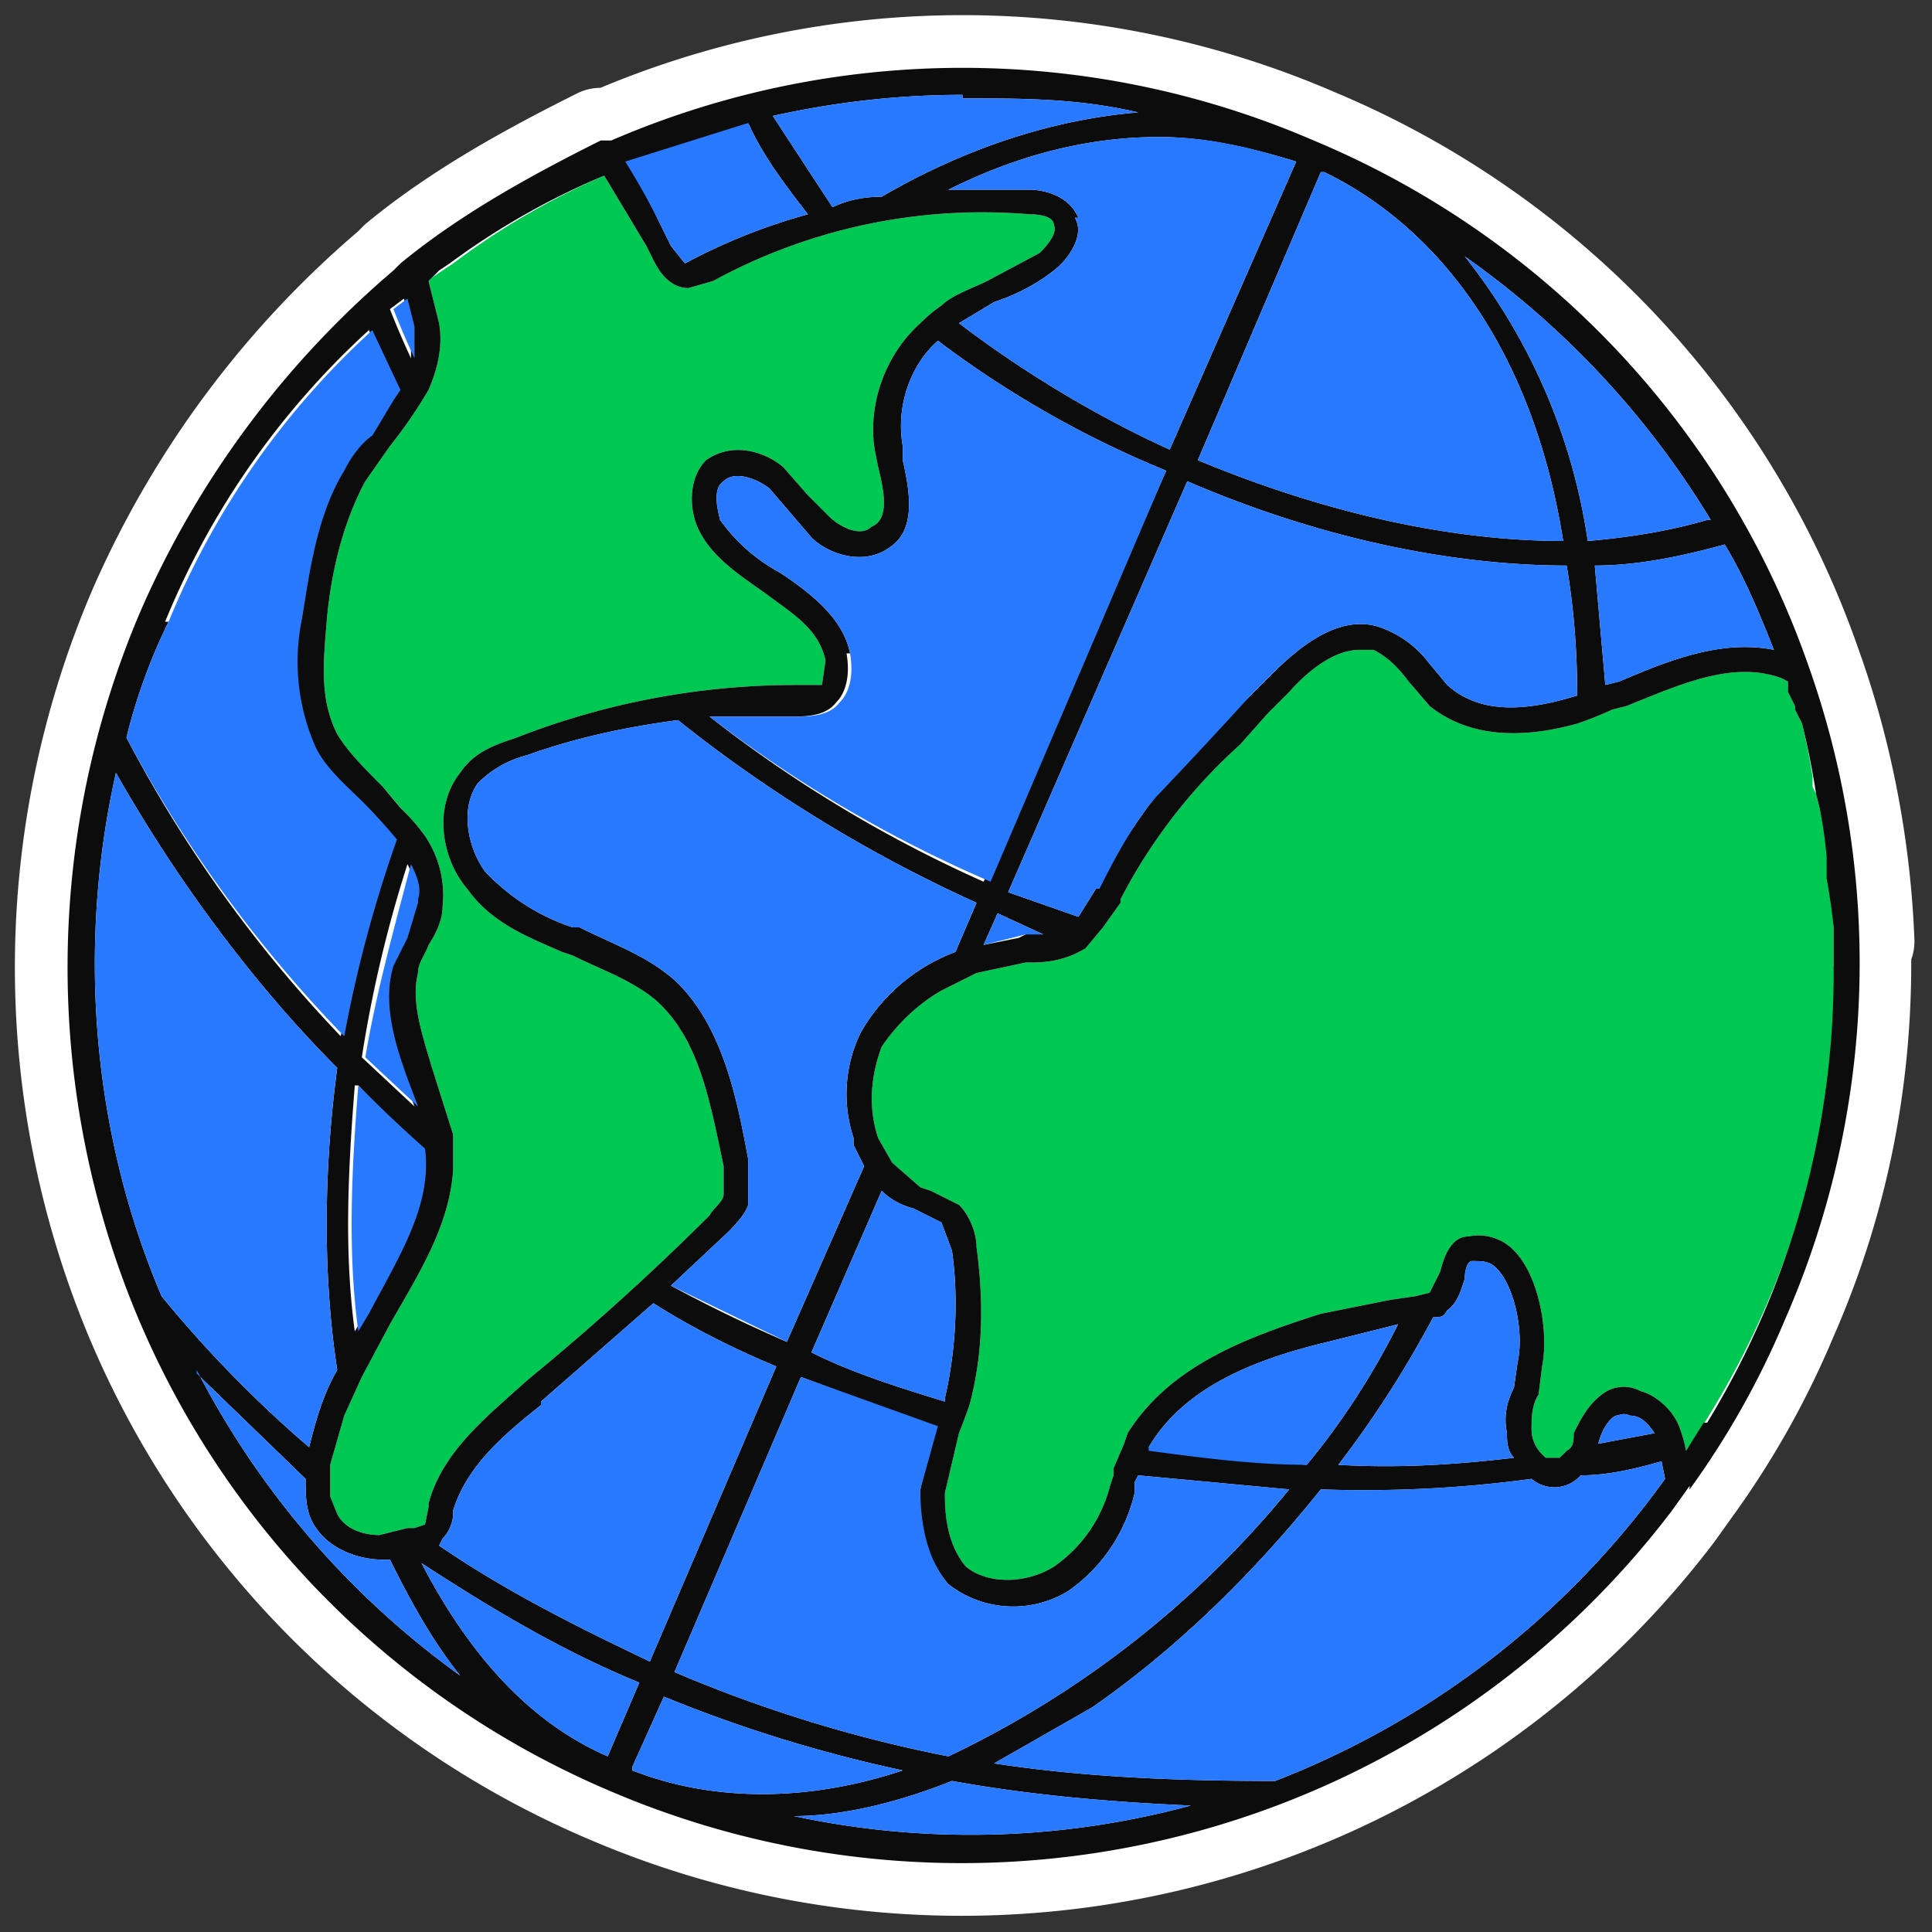 <svg xmlns="http://www.w3.org/2000/svg" fill="none" viewBox="0 0 55 55">
  <rect x="0" y="0" width="55" height="55" fill="#333333" stroke="none"/>
  <path fill="#fff" stroke="#fff" stroke-linejoin="round" stroke-miterlimit="10" stroke-width="3" d="M53 26.8c-.1-2.6-.6-5.3-1.5-7.8A25.2 25.2 0 0 0 37.4 4a25.2 25.2 0 0 0-20 0h-.3c-2 1-4 2.1-5.7 3.5l-.2.2A26.8 26.8 0 0 0 4 17.4a25.8 25.8 0 0 0-.2 19.8A25.3 25.3 0 0 0 17.4 51a25.4 25.4 0 0 0 30.2-8l.5-.7a24 24 0 0 0 2.7-4.8c1.5-3.4 2.2-7 2.1-10.8Z"/>
  <path fill="#00C853" d="m12.3 7.9.3-.2.3-.2A20.9 20.9 0 0 1 17.2 5l1.2 2 .2.4c.1.2.4.8 1 .8l.7-.2a16 16 0 0 1 9-1.9c.4 0 .7.1.7.3.1.2-.1.5-.4.8l-1.5.8c-.4.2-1 .4-1.3.7a4 4 0 0 0-.6.5c-1 .9-1.5 2.3-1.3 3.6l.1.5c.2.8.3 1.5-.2 1.7-.3.3-.9 0-1.2-.3l-.6-.6-.7-.8c-.6-.5-1.5-.7-2.2-.2-.5.5-.5 1.4-.2 2 .4.8 1.2 1.3 1.9 1.8.8.6 1.5 1 1.7 1.9l-.1.7h-.8a21.8 21.8 0 0 0-7.9 1.5c-.6.2-1.2.4-1.6 1-.8 1-.5 2.5.2 3.3.7 1 1.8 1.4 2.7 1.8l.3.1c.8.4 1.7.7 2.4 1.3 1.2 1.1 1.5 2.8 1.9 4.7v.8c0 .2-.3.4-.4.6a71.8 71.8 0 0 1-5.2 4.7c-1.1 1-2.4 2-2.8 3.5v.1l-.1.5-.3.1h-.2l-.8.2c-.5 0-1-.2-1.2-.6l-.2-.5v-.9l.4-1.4.5-1.1.8-1.5c.8-1.4 1.7-2.8 1.8-4.4v-1l-.6-1.9c-.3-1-.6-1.9-.4-2.7 0-.3.2-.5.3-.8.2-.3.4-.7.4-1.1a3 3 0 0 0-.5-2 5.5 5.5 0 0 0-.7-.8 20 20 0 0 0-.5-.6c-.5-.5-1-1-1.3-1.5-.5-1-.4-2-.3-3.2.1-1.2.4-2.7 1.1-4l.7-1a13.3 13.3 0 0 0 1.1-1.6c.3-.7.4-1.3.3-1.9L12.2 8l.1-.1Zm40 19.6A24.6 24.6 0 0 1 48 41.3a4.3 4.3 0 0 0-.2-.7c-.2-.5-.7-.9-1.1-1a1 1 0 0 0-1.1.1c-.4.3-.6.7-.8 1.1 0 .2 0 .4-.2.5l-.2.2H44l-.1-.1a1 1 0 0 1-.3-.7c0-.3 0-.7.2-1l.1-.8c.2-1-.1-2.6-.8-3.3a1.4 1.4 0 0 0-1.3-.4c-.5 0-.7.6-.8 1l-.3.6-.4.1-.7.1-2 .4c-2.2.7-4.3 1.5-5.5 3.4l-.1.3-.3.7v.2l-.1.3a4 4 0 0 1-1.6 2.3c-.8.5-1.9.5-2.5 0-.6-.7-.6-1.7-.6-2.1l.4-1.7a22.3 22.3 0 0 0 .3-.8c.4-1.5.4-3 .2-4.5 0-.4-.2-.9-.5-1.2l-.8-.4-.3-.1-.8-.7-.4-.7c-.3-.9-.2-1.8.1-2.6.4-.6 1-1.2 1.7-1.6l1-.5 1.4-.3h.2c.5 0 1-.1 1.5-.4l.5-.6.5-.7v-.1a15.5 15.5 0 0 1 3.4-4.4l.8-.9.6-.6c.8-.9 1.5-1.2 2-1.2h.4c.4.2.7.5 1 .9l.6.7c1 .8 2.4 1 4.2.5a9.8 9.8 0 0 0 1-.4l.4-.1c1.5-.6 3-1.3 4.4-.8l.2.1v.3l.2.4v.1l.2.4a21.9 21.9 0 0 1 .3 1.5v.3l.1.2.1.4a12 12 0 0 1 .3 1.8v.2a19 19 0 0 1 .1 1.4v1.1Z"/>
  <path fill="#0C0C0C" d="M48.1 42.4a24 24 0 0 0 2.7-4.8 25.3 25.3 0 0 0 .7-18.6A25.2 25.2 0 0 0 37.4 4a25.2 25.2 0 0 0-20 0h-.3c-2 1-4 2.1-5.7 3.5l-.2.2A26.8 26.8 0 0 0 4 17.4a25.8 25.8 0 0 0-.2 19.8A25.3 25.3 0 0 0 17.4 51a25.4 25.4 0 0 0 30.2-8l.5-.7Zm2.4-23.9c-1.5-.3-3 .3-4.4.9l-.4.1-.3-3.4c1.3 0 2.6-.3 3.7-.6.6 1 1 2 1.4 3Zm-19.3 6.8-.5.8-2-.7 5.1-11.7c3.7 1.6 7.5 2.4 10.8 2.4.2 1.2.3 2.4.3 3.7-1.3.4-2.7.6-3.7-.3l-.5-.6a3 3 0 0 0-1.3-1c-1.2-.5-2.4.5-3.2 1.3l-.6.6-.8.8a16.3 16.3 0 0 0-3.5 4.6v.1Zm-6.9 7.3.3.6-2.2 5a41 41 0 0 1-3.3-1.6l1.6-1.5c.2-.2.5-.5.6-.8V33c-.3-1.6-.7-3.8-2.1-5.1-.8-.7-1.7-1-2.7-1.5h-.2a6 6 0 0 1-2.5-1.6c-.5-.7-.7-1.8-.2-2.5a3 3 0 0 1 1.4-.8c1.4-.5 2.8-.8 4.3-1 2.5 2 5.4 3.8 8.5 5.2l-.6 1.4a5.2 5.2 0 0 0-2.7 2.3 4 4 0 0 0-.2 3Zm2.6 7.2v.1c-1.3-.4-2.6-.8-3.8-1.4l2-4.6c.2.2.5.4.9.5l.2.1.6.3.3.8c.2 1.4.1 2.9-.2 4.2Zm.1 5.3a3 3 0 0 0 3.4.2 4.7 4.7 0 0 0 1.9-2.8v-.3l.1-.2 4.3.4A28.1 28.1 0 0 1 27 50a39 39 0 0 1-7.8-2.4l3.6-8.4 3.8 1.4-.4 1.8c-.1 1 .2 2 .8 2.7Zm14.2-7.8c.3-.2.4-.6.5-.9 0-.3.1-.5.2-.5.3 0 .5 0 .7.2.5.5.8 1.8.6 2.7l-.1.7c-.2.4-.3.8-.2 1.3 0 .2 0 .5.2.7-1.7.2-3.3.3-5 .2 1-1.3 1.9-2.7 2.7-4.2.2 0 .3 0 .4-.2Zm-4 4.4a39.8 39.8 0 0 1-4.5-.5c1-1.7 3-2.5 5.1-3l2-.5c-.7 1.4-1.6 2.8-2.6 4Zm-18.7 5.6c-2.1-1-4.1-2-6-3.3l.1-.2c.2-.2.3-.5.3-.7V43c.4-1.3 1.5-2.2 2.5-3v-.1l3.2-2.8c1.1.7 2.3 1.3 3.5 1.8l-3.6 8.4Zm-.3.6-.9 2.1c-2.3-1-4-3-5.3-5.5 2 1.3 4 2.5 6.2 3.4Zm-.2 2.4.9-2a40 40 0 0 0 6.8 2.1c-2.7.9-5.4.9-7.7 0Zm6.2-31.7c-.2-1-1.1-1.7-2-2.3a5 5 0 0 1-1.7-1.5c-.1-.4-.2-.9.1-1.1.3-.3.9-.1 1.3.2l.6.7.6.7c.5.5 1.5.8 2.2.3.8-.5.6-1.6.4-2.5v-.4c-.2-1.1.2-2.3 1-3a29 29 0 0 0 6.5 3.7L28 25.1a37.1 37.1 0 0 1-7.8-4.7h2.3c.4 0 1 0 1.3-.4.3-.3.4-.8.3-1.4Zm6.5-12.4c-.3-.7-1.1-.8-1.4-.8H27c2-1 4-1.5 6-1.5 1.3 0 2.6.3 3.9.7l-3.6 8.2c-2.2-1-4.3-2.3-6-3.6l1-.6c.6-.2 1.2-.5 1.7-.9.4-.3.9-1 .6-1.5Zm7-1.3c3.5 1.7 6 5.4 6.8 10.5-3.2 0-6.8-.8-10.4-2.3l3.5-8.2ZM28.4 26l1.3.6h-.5l-.2.1-1 .2.4-.9Zm20.2-11.2c-1 .3-2.2.5-3.4.6a17 17 0 0 0-3.5-8.1 25 25 0 0 1 7 7.5Zm-21.2-12c1.7 0 3.3 0 5 .4-2.4.2-4.9 1-7.3 2.4-.5 0-1 .1-1.4.3L22 3.3c1.8-.4 3.6-.6 5.4-.6Zm-6.1.7c.4.9 1 1.7 1.7 2.6a16.7 16.7 0 0 0-3.5 1.4l-.4-.5A84.4 84.4 0 0 1 18 4.7c1.1-.5 2.3-.9 3.5-1.2Zm-9 4.4.2-.2.3-.2A21 21 0 0 1 17.2 5l1.2 2 .2.4c.1.2.4.8 1 .8l.7-.2a16 16 0 0 1 9-1.9c.4 0 .7.1.7.3.1.2-.1.5-.4.8l-1.5.8c-.4.2-1 .4-1.3.7a4 4 0 0 0-.6.5c-1 .9-1.5 2.3-1.3 3.6l.1.5c.2.8.3 1.5-.2 1.7-.3.3-.9 0-1.2-.3l-.6-.6-.7-.8c-.6-.5-1.5-.7-2.2-.2-.5.5-.5 1.4-.2 2 .4.8 1.2 1.3 1.9 1.8.8.6 1.5 1 1.7 1.9l-.1.7h-.8a21.8 21.8 0 0 0-7.9 1.5c-.6.2-1.2.4-1.6 1-.8 1-.5 2.5.2 3.3.7 1 1.8 1.4 2.7 1.8l.3.1c.8.4 1.7.7 2.4 1.3 1.2 1.1 1.5 2.8 1.9 4.7v.8c0 .2-.3.4-.4.6a72 72 0 0 1-5.2 4.7c-1.1 1-2.4 2-2.8 3.5v.1l-.1.5-.3.1h-.2l-.8.2c-.5 0-1-.2-1.2-.6l-.2-.5v-.9l.4-1.4.5-1.1.8-1.5c.8-1.4 1.7-2.8 1.8-4.4v-1l-.6-1.9c-.3-1-.6-1.9-.4-2.7 0-.3.2-.5.3-.8.2-.3.4-.7.4-1.1a3 3 0 0 0-.5-2 5.5 5.5 0 0 0-.7-.8l-.5-.6c-.5-.5-1-1-1.3-1.5-.5-1-.4-2-.3-3.2.1-1.2.4-2.7 1.1-4l.7-1a13.4 13.4 0 0 0 1.1-1.6c.3-.7.4-1.3.3-1.9L12.2 8l.1-.1Zm-2.1 23a40 40 0 0 0 1.8 1.8c.2 1.6-.7 3-1.6 4.7l-.3.5c-.3-2.2-.2-4.5 0-7Zm1.6-5.2-.3 1-.4.8c-.3 1 0 2.1.4 3.2l.3.8-1.5-1.4a36 36 0 0 1 1.3-5.5c.2.4.3.7.2 1Zm-.3-17.2.2.8v.9a24 24 0 0 1-.6-1.4l.4-.3Zm-6.8 9.2a23 23 0 0 1 5.8-8.3l.8 1.7-.2.3-.6.9-.8 1c-.8 1.4-1 3-1.2 4.3a6 6 0 0 0 .4 3.7c.3.6.9 1.1 1.4 1.6a16.6 16.6 0 0 1 .9 1 37 37 0 0 0-1.5 5.6A37.4 37.4 0 0 1 3.6 21a16 16 0 0 1 1.2-3.3ZM3.3 22c1.7 3 3.9 6 6.3 8.4-.4 3-.4 6 0 8.6-.4.7-.6 1.4-.8 2.2a34.2 34.2 0 0 1-4.2-4.3c-2-4.7-2.4-10-1.3-14.9Zm2.3 17.1 3.1 3c0 .5 0 1 .3 1.4.4.6 1.2.9 1.9.9h.2c.6 1.2 1.2 2.3 2 3.3A24.6 24.6 0 0 1 5.6 39Zm17 12.6c1.4 0 3-.4 4.5-1 2.2.4 4.5.6 6.8.7a24 24 0 0 1-11.3.3Zm13.7-1c-2.7 0-5.4-.1-8-.5l2.8-1.6c2.3-1.6 4.5-3.7 6.5-6.2a35.4 35.4 0 0 0 6-.3A1 1 0 0 0 45 42c.8 0 1.6-.2 2.3-.4l.1.5a24.6 24.6 0 0 1-11.1 8.6Zm9.2-9.6c.1-.4.3-.7.5-.8.1 0 .2-.1.4 0 .3 0 .5.2.7.5l-1.6.3Zm6.7-13.6a24.6 24.6 0 0 1-3.6 13h-.1l-.5.8a4.3 4.3 0 0 0-.2-.7c-.2-.5-.7-.9-1.1-1a1 1 0 0 0-1.1.1c-.4.3-.6.7-.8 1.1 0 .2 0 .4-.2.5l-.2.2H44l-.1-.1a1 1 0 0 1-.3-.7c0-.3 0-.7.2-1l.1-.8c.2-1-.1-2.6-.8-3.3a1.4 1.4 0 0 0-1.3-.4c-.5 0-.7.6-.8 1l-.3.6-.4.1-.7.1-2 .4c-2.2.7-4.3 1.5-5.5 3.4l-.1.3-.3.7v.2l-.1.3a4 4 0 0 1-1.6 2.3c-.8.5-1.9.5-2.5 0-.6-.7-.6-1.7-.6-2.1l.4-1.7a22.3 22.3 0 0 0 .3-.8c.4-1.5.4-3 .2-4.5 0-.4-.2-.9-.5-1.2l-.8-.4-.3-.1-.8-.7-.4-.7c-.3-.9-.2-1.8.1-2.6.4-.6 1-1.2 1.7-1.6l1-.5 1.4-.3h.2c.5 0 1-.1 1.5-.4l.5-.6.5-.7v-.1a15.5 15.5 0 0 1 3.4-4.4l.8-.9.6-.6c.8-.9 1.5-1.2 2-1.2h.4c.4.2.7.5 1 .9l.6.7c1 .8 2.4 1 4.2.5a9.8 9.8 0 0 0 1-.4l.4-.1c1.5-.6 3-1.3 4.4-.8l.2.1v.3l.2.4v.1l.2.4a22.5 22.5 0 0 1 .4 2l.1.4a11.8 11.8 0 0 1 .2 1.4v.6a19 19 0 0 1 .2 1.4v1.1Z"/>
  <path fill="#2979FF" d="M50.5 18.5c-1.5-.3-3 .3-4.4.9l-.4.1-.3-3.4c1.3 0 2.6-.3 3.7-.6.6 1 1 2 1.4 3Zm-19.3 6.8-.5.8-2-.7 5.1-11.7c3.7 1.6 7.5 2.4 10.8 2.4.2 1.2.3 2.4.3 3.7-1.3.4-2.7.6-3.7-.3l-.5-.6a3 3 0 0 0-1.3-1c-1.2-.5-2.4.5-3.2 1.3l-.6.6a177.6 177.6 0 0 1-2.7 2.9c-.6.7-1.1 1.6-1.6 2.6Zm-6.9 7.3.3.6-2.2 5-3.3-1.6 1.6-1.5c.2-.2.5-.5.6-.8V33c-.3-1.6-.7-3.8-2.1-5.1-.8-.7-1.7-1-2.7-1.5h-.2a6 6 0 0 1-2.5-1.6c-.5-.7-.7-1.8-.2-2.5a3 3 0 0 1 1.4-.8c1.4-.5 2.8-.8 4.3-1 2.5 2 5.4 3.8 8.5 5.2l-.6 1.4a5.2 5.2 0 0 0-2.7 2.3 4 4 0 0 0-.2 3Zm2.6 7.2v.1c-1.3-.4-2.6-.8-3.8-1.4l2-4.6c.2.2.5.4.9.5l.2.1.6.3.3.8c.2 1.4.1 2.9-.2 4.2Zm.1 5.3a3 3 0 0 0 3.4.2 4.7 4.7 0 0 0 1.9-2.8v-.3l.1-.2 4.3.4A28.1 28.1 0 0 1 27 50a39 39 0 0 1-7.8-2.4l3.6-8.4 3.9 1.4-.5 1.8c0 1 .2 2 .8 2.7Zm14.2-7.8c.3-.2.4-.6.5-.9 0-.3.1-.5.2-.5.3 0 .5 0 .7.2.5.5.8 1.8.6 2.7l-.1.7c-.2.4-.3.8-.2 1.3 0 .2 0 .5.2.7-1.7.2-3.3.3-5 .2 1-1.3 1.9-2.7 2.7-4.2.2 0 .3 0 .4-.2Zm-4 4.4c-1.5 0-3-.2-4.5-.4v-.1c1-1.7 3-2.5 5.1-3l2-.5c-.7 1.4-1.6 2.8-2.6 4Zm-18.7 5.6c-2.1-1-4.1-2-6-3.3l.1-.2c.2-.2.3-.5.3-.7V43c.4-1.3 1.5-2.2 2.5-3v-.1l3.2-2.8c1.1.7 2.3 1.3 3.5 1.8l-3.6 8.4Zm-.3.6-.9 2.1c-2.3-1-4-3-5.3-5.5 2 1.3 4 2.5 6.2 3.4Zm-.2 2.4.9-2a40 40 0 0 0 6.8 2.1c-2.7.9-5.4.9-7.7 0Zm6.2-31.7c-.2-1-1.1-1.7-2-2.3a5 5 0 0 1-1.7-1.5c-.1-.4-.2-.9.1-1.1.3-.3.9-.1 1.3.2l.6.7.6.7c.5.5 1.5.8 2.2.3.8-.5.6-1.6.4-2.5v-.4c-.2-1.1.2-2.3 1-3a29 29 0 0 0 6.5 3.7l-5 11.7a37.1 37.1 0 0 1-8-4.7h2.4c.4 0 1 0 1.3-.4.3-.3.4-.8.3-1.4Zm6.5-12.4c-.3-.7-1.1-.8-1.4-.8H27c2-1 4-1.5 6-1.5 1.4 0 2.6.3 3.9.7l-3.6 8.2c-2.2-1-4.3-2.3-6-3.6l1-.6c.6-.2 1.2-.5 1.7-.9.4-.3.9-1 .6-1.5Zm7-1.3c3.5 1.7 6 5.4 6.8 10.5-3.2 0-6.8-.8-10.4-2.3l3.5-8.2ZM28.4 26l1.3.6h-.5a176 176 0 0 1-1.2.3l.4-.9Zm20.2-11.2c-1 .3-2.2.5-3.4.6a17 17 0 0 0-3.5-8.1 25 25 0 0 1 7 7.5Zm-21.2-12c1.7 0 3.3 0 5 .4-2.4.2-4.9 1-7.3 2.4-.5 0-1 .1-1.4.3L22 3.3c1.8-.4 3.6-.6 5.4-.6Zm-6.1.7c.4.9 1 1.7 1.7 2.6a16.7 16.7 0 0 0-3.5 1.4l-.4-.5-.2-.4a20 20 0 0 0-1.1-2l3.5-1.1ZM10.3 31a40 40 0 0 0 1.8 1.7c.2 1.6-.7 3-1.6 4.7l-.3.5c-.3-2.2-.2-4.5 0-7Zm1.6-5.3-.3 1-.4.8c-.3 1 0 2.1.4 3.2l.3.8-1.5-1.4c.3-1.8.8-3.6 1.3-5.5.2.4.3.7.2 1Zm-.3-17.2.2.8v.9a24 24 0 0 1-.6-1.4l.4-.3Zm-6.8 9.2a23 23 0 0 1 5.8-8.3l.8 1.7-.2.3-.6 1c-.3.2-.6.6-.8 1-.8 1.3-1 3-1.2 4.2a6 6 0 0 0 .4 3.7c.3.6.9 1.1 1.4 1.6a16.7 16.7 0 0 1 .9 1 37 37 0 0 0-1.5 5.6A37.4 37.4 0 0 1 3.6 21a16 16 0 0 1 1.2-3.3ZM3.3 22c1.7 3 3.9 6 6.3 8.4-.4 3-.4 6 0 8.6-.4.7-.6 1.4-.8 2.2a34.2 34.2 0 0 1-4.2-4.3c-2-4.7-2.4-10-1.3-14.9Zm2.3 17.1 3.1 3c0 .5 0 1 .3 1.4.4.6 1.2.9 1.9.9h.2c.6 1.2 1.2 2.3 2 3.3A24.6 24.6 0 0 1 5.6 39Zm17 12.6c1.4 0 3-.4 4.5-1 2.2.4 4.5.6 6.8.7a24 24 0 0 1-11.3.3Zm13.7-1c-2.7 0-5.4-.1-8-.5l2.8-1.6c2.3-1.6 4.5-3.7 6.5-6.2a35.6 35.6 0 0 0 6-.3A1 1 0 0 0 45 42c.8 0 1.6-.2 2.3-.4l.1.5a24.6 24.6 0 0 1-11.1 8.6Zm9.2-9.6c.1-.4.3-.7.5-.8.1 0 .2-.1.4 0 .3 0 .5.2.7.5l-1.6.3Z"/>
</svg>
